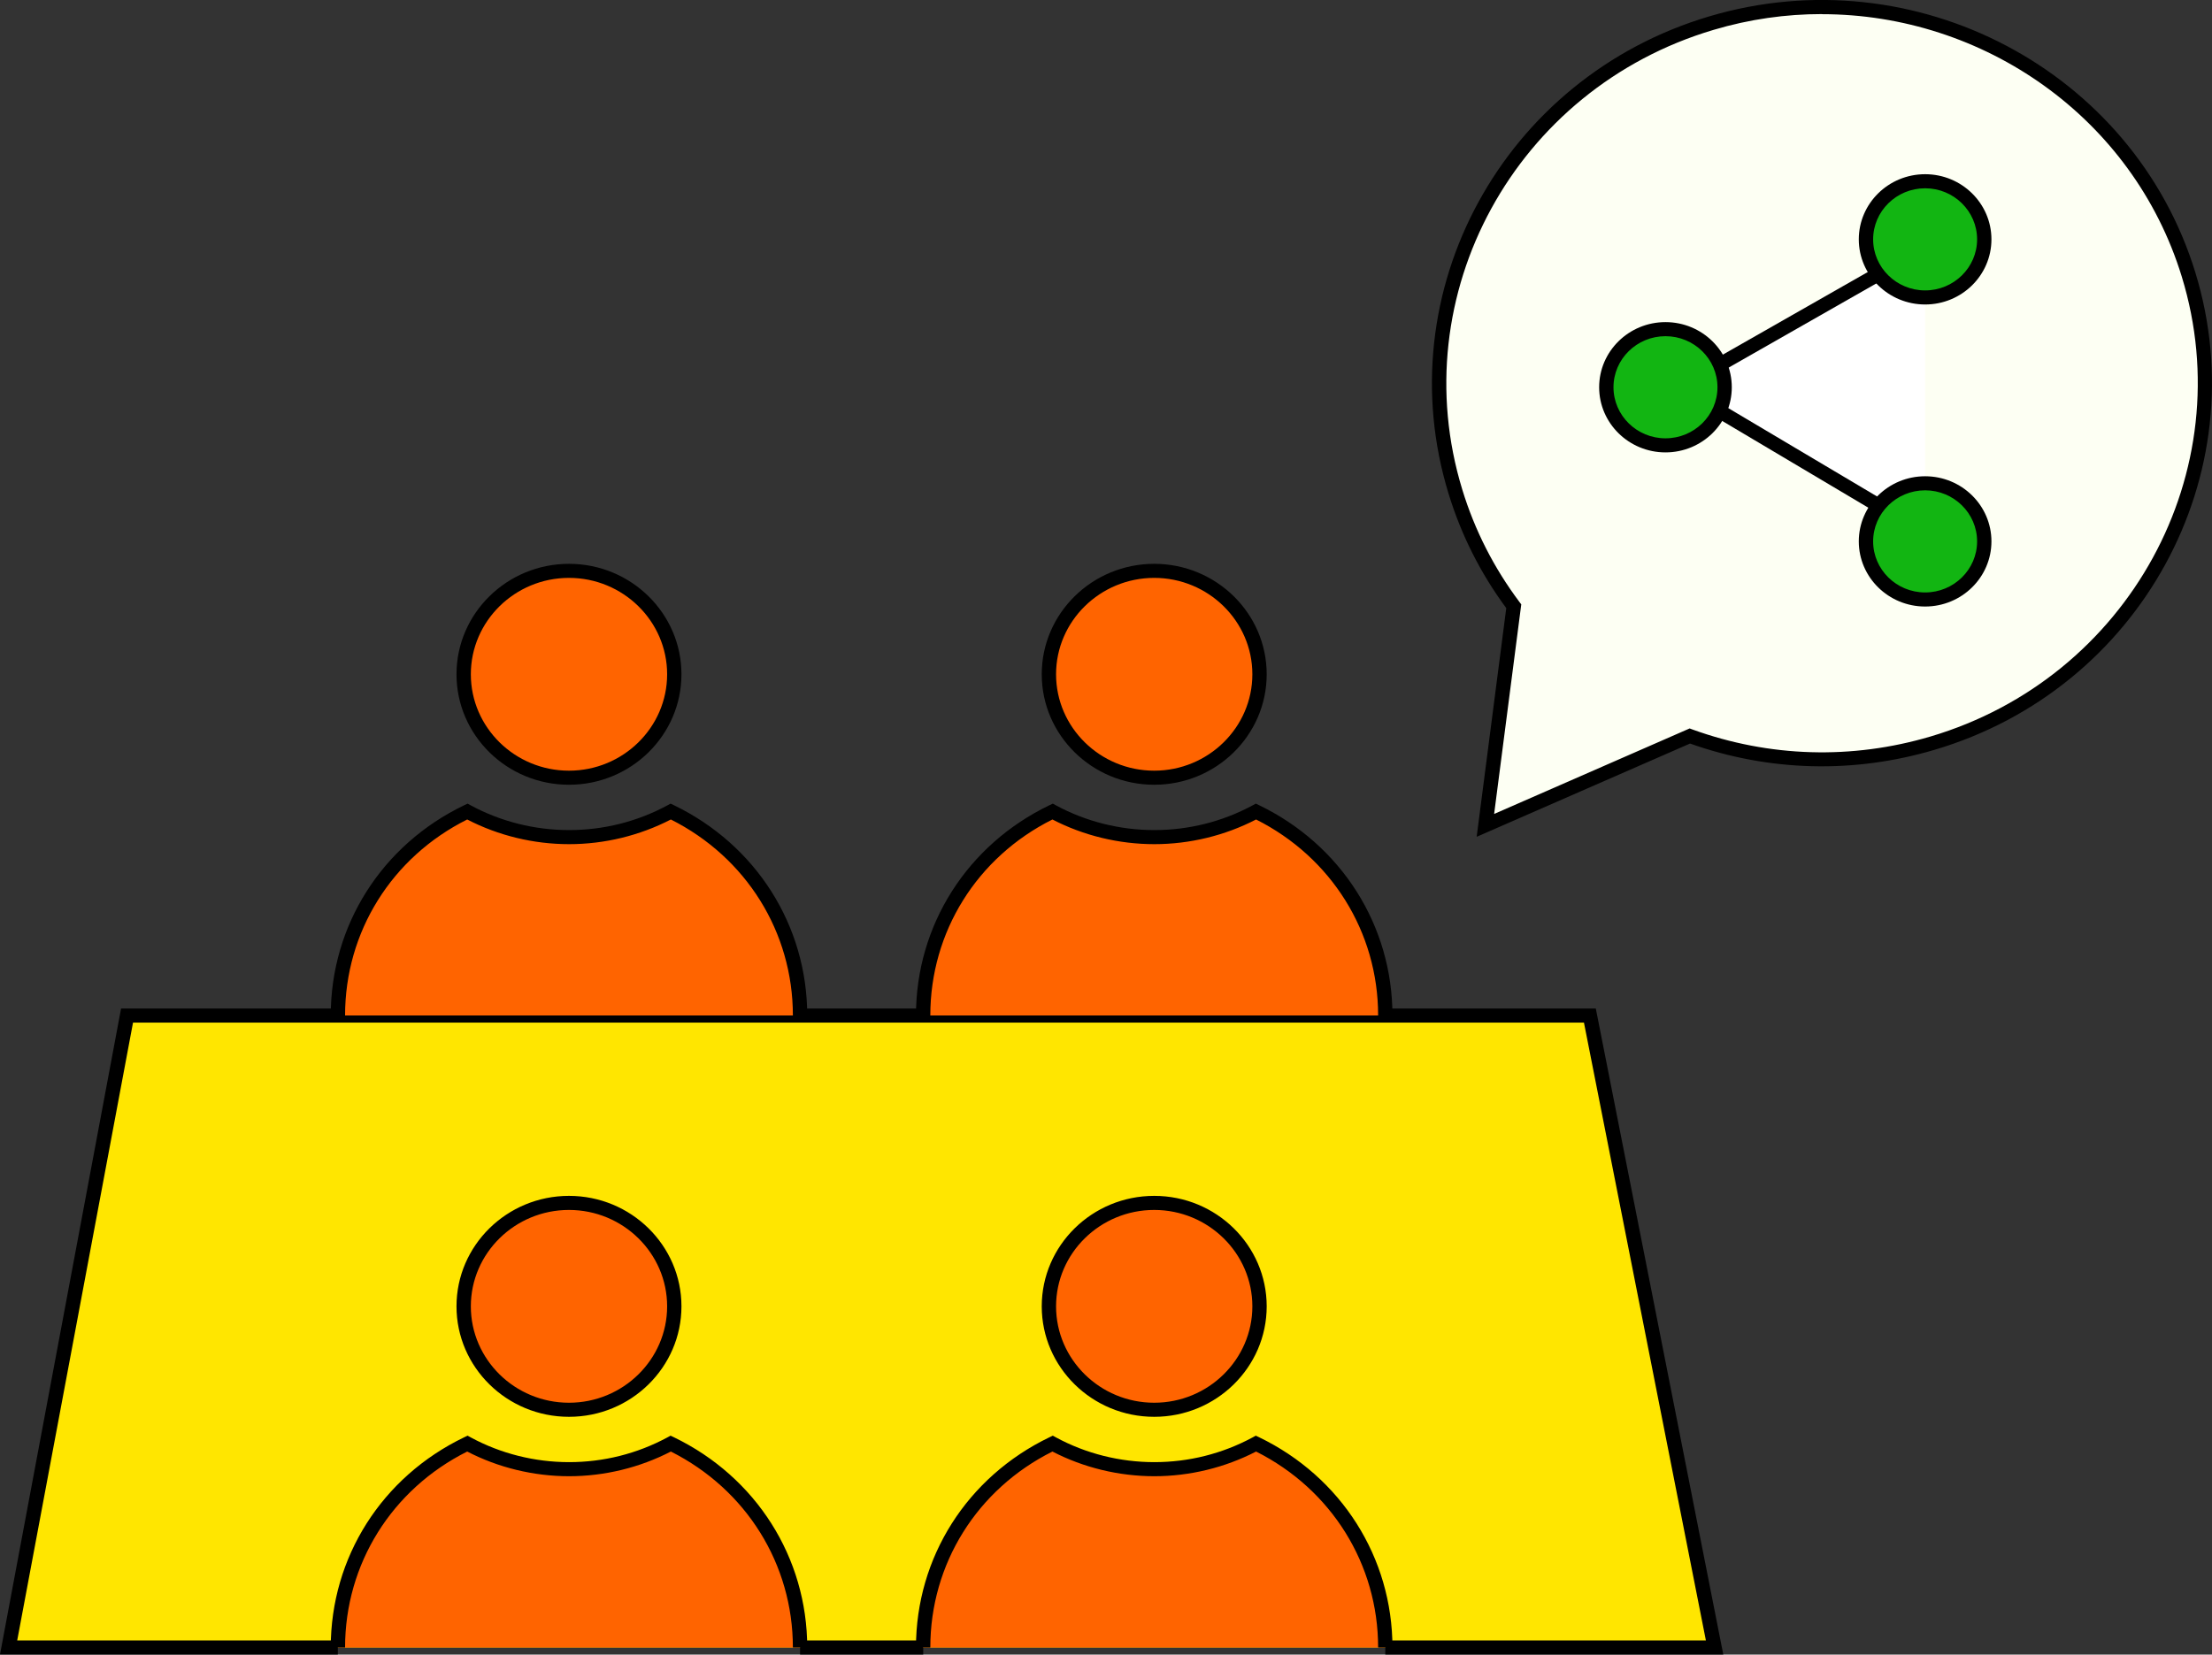 <svg width="139" height="104" viewBox="0 0 139 104" fill="none" xmlns="http://www.w3.org/2000/svg">
<rect x="0" y="0" width="139" height="104" fill="#333333" stroke="none"/>
<g clip-path="url(#clip0_526_775)">
<path d="M137.529 17.262C141.36 29.758 134.16 42.944 121.435 46.714C116.235 48.254 110.92 47.982 106.188 46.265L93.337 51.888L95.121 38.112C93.529 35.994 92.274 33.575 91.452 30.908C87.62 18.413 94.82 5.227 107.545 1.457C120.264 -2.307 133.685 4.767 137.523 17.268L137.529 17.262Z" fill="#FDFFF3"/>
<path d="M92.791 52.607L94.652 38.224C93.037 36.041 91.818 33.622 91.025 31.026C87.128 18.312 94.478 4.855 107.419 1.026C120.354 -2.809 134.058 4.419 137.955 17.132C141.852 29.846 134.502 43.303 121.561 47.132C116.481 48.637 111.178 48.501 106.2 46.737L92.785 52.601L92.791 52.607ZM114.481 0.885C112.229 0.885 109.941 1.203 107.683 1.876C95.223 5.569 88.137 18.531 91.89 30.778C92.671 33.333 93.884 35.711 95.487 37.846L95.595 37.988L93.89 51.162L106.176 45.787L106.35 45.852C111.19 47.604 116.361 47.758 121.309 46.295C133.77 42.601 140.856 29.64 137.102 17.392C134.028 7.368 124.63 0.891 114.487 0.891L114.481 0.885Z" fill="black"/>
<path d="M87.05 103.551H107.743L99.907 63.834H87.05H58.009H50.275H21.234H7.987L0.54 103.551H21.234" fill="#FFE600"/>
<path d="M108.29 103.999H87.05V103.114H107.197L99.534 64.277H8.359L1.081 103.114H21.228V103.999H0L7.608 63.392H100.279L108.29 103.999Z" fill="black"/>
<path d="M58.015 103.114H50.275V103.999H58.015V103.114Z" fill="black"/>
<path d="M35.754 48.885C39.409 48.885 42.372 45.974 42.372 42.383C42.372 38.793 39.409 35.882 35.754 35.882C32.099 35.882 29.137 38.793 29.137 42.383C29.137 45.974 32.099 48.885 35.754 48.885Z" fill="#FF6400"/>
<path d="M35.754 49.327C31.857 49.327 28.686 46.212 28.686 42.383C28.686 38.554 31.857 35.44 35.754 35.44C39.652 35.44 42.822 38.554 42.822 42.383C42.822 46.212 39.652 49.327 35.754 49.327ZM35.754 36.324C32.355 36.324 29.587 39.044 29.587 42.383C29.587 45.723 32.355 48.442 35.754 48.442C39.153 48.442 41.922 45.723 41.922 42.383C41.922 39.044 39.153 36.324 35.754 36.324Z" fill="black"/>
<path d="M21.234 63.829C21.234 58.2 24.549 53.327 29.371 51.015C31.262 52.041 33.442 52.625 35.76 52.625C38.078 52.625 40.252 52.041 42.15 51.015C46.96 53.339 50.275 58.2 50.275 63.829" fill="#FF6400"/>
<path d="M50.725 63.828H49.824C49.824 58.589 46.894 53.893 42.156 51.51C40.192 52.525 37.982 53.061 35.76 53.061C33.538 53.061 31.317 52.525 29.359 51.51C24.615 53.881 21.684 58.578 21.684 63.828H20.784C20.784 58.165 23.996 53.103 29.173 50.613L29.383 50.513L29.587 50.625C31.461 51.639 33.599 52.176 35.76 52.176C37.922 52.176 40.024 51.651 41.934 50.625L42.138 50.513L42.348 50.613C47.512 53.109 50.725 58.17 50.725 63.828Z" fill="black"/>
<path d="M38.301 88.111C41.673 86.727 43.266 82.92 41.858 79.606C40.45 76.293 36.574 74.728 33.202 76.111C29.829 77.495 28.236 81.302 29.644 84.616C31.052 87.929 34.928 89.494 38.301 88.111Z" fill="#FF6400"/>
<path d="M35.754 89.056C31.857 89.056 28.686 85.941 28.686 82.112C28.686 78.283 31.857 75.168 35.754 75.168C39.652 75.168 42.822 78.283 42.822 82.112C42.822 85.941 39.652 89.056 35.754 89.056ZM35.754 76.053C32.355 76.053 29.587 78.773 29.587 82.112C29.587 85.451 32.355 88.171 35.754 88.171C39.153 88.171 41.922 85.451 41.922 82.112C41.922 78.773 39.153 76.053 35.754 76.053Z" fill="black"/>
<path d="M21.234 103.557C21.234 97.929 24.549 93.056 29.371 90.743C31.262 91.77 33.442 92.354 35.76 92.354C38.078 92.354 40.252 91.77 42.15 90.743C46.96 93.068 50.275 97.929 50.275 103.557" fill="#FF6400"/>
<path d="M50.725 103.557H49.824C49.824 98.318 46.894 93.622 42.156 91.238C40.192 92.253 37.982 92.79 35.76 92.79C33.538 92.79 31.317 92.253 29.359 91.238C24.621 93.61 21.684 98.306 21.684 103.557H20.784C20.784 97.893 23.996 92.831 29.173 90.341L29.383 90.241L29.587 90.353C31.461 91.368 33.599 91.905 35.76 91.905C37.922 91.905 40.024 91.38 41.934 90.353L42.138 90.241L42.348 90.341C47.512 92.837 50.725 97.899 50.725 103.557Z" fill="black"/>
<path d="M72.53 48.885C76.184 48.885 79.147 45.974 79.147 42.383C79.147 38.793 76.184 35.882 72.53 35.882C68.875 35.882 65.912 38.793 65.912 42.383C65.912 45.974 68.875 48.885 72.53 48.885Z" fill="#FF6400"/>
<path d="M72.53 49.327C68.632 49.327 65.462 46.212 65.462 42.383C65.462 38.554 68.632 35.44 72.53 35.44C76.427 35.44 79.598 38.554 79.598 42.383C79.598 46.212 76.427 49.327 72.53 49.327ZM72.53 36.324C69.131 36.324 66.362 39.044 66.362 42.383C66.362 45.723 69.131 48.442 72.53 48.442C75.928 48.442 78.697 45.723 78.697 42.383C78.697 39.044 75.928 36.324 72.53 36.324Z" fill="black"/>
<path d="M58.003 63.829C58.003 58.2 61.318 53.327 66.14 51.015C68.032 52.041 70.212 52.625 72.53 52.625C74.847 52.625 77.021 52.041 78.919 51.015C83.729 53.339 87.044 58.2 87.044 63.829" fill="#FF6400"/>
<path d="M87.5 63.828H86.6C86.6 58.589 83.669 53.893 78.931 51.51C76.967 52.525 74.757 53.061 72.536 53.061C70.314 53.061 68.092 52.525 66.134 51.51C61.39 53.881 58.46 58.578 58.46 63.828H57.559C57.559 58.165 60.772 53.103 65.948 50.613L66.158 50.513L66.362 50.625C68.236 51.639 70.374 52.176 72.536 52.176C74.697 52.176 76.799 51.651 78.709 50.625L78.913 50.513L79.123 50.613C84.288 53.109 87.5 58.17 87.5 63.828Z" fill="black"/>
<path d="M78.885 83.917C79.898 80.467 77.873 76.863 74.362 75.868C70.85 74.872 67.182 76.861 66.169 80.311C65.155 83.761 67.18 87.365 70.692 88.361C74.203 89.356 77.871 87.367 78.885 83.917Z" fill="#FF6400"/>
<path d="M72.53 89.056C68.632 89.056 65.462 85.941 65.462 82.112C65.462 78.283 68.632 75.168 72.53 75.168C76.427 75.168 79.598 78.283 79.598 82.112C79.598 85.941 76.427 89.056 72.53 89.056ZM72.53 76.053C69.131 76.053 66.362 78.773 66.362 82.112C66.362 85.451 69.131 88.171 72.53 88.171C75.928 88.171 78.697 85.451 78.697 82.112C78.697 78.773 75.928 76.053 72.53 76.053Z" fill="black"/>
<path d="M58.003 103.557C58.003 97.929 61.318 93.056 66.14 90.743C68.032 91.77 70.212 92.354 72.53 92.354C74.847 92.354 77.021 91.77 78.919 90.743C83.729 93.068 87.044 97.929 87.044 103.557" fill="#FF6400"/>
<path d="M87.5 103.557H86.6C86.6 98.318 83.669 93.622 78.931 91.238C76.967 92.253 74.757 92.79 72.536 92.79C70.314 92.79 68.092 92.253 66.134 91.238C61.39 93.61 58.46 98.306 58.46 103.557H57.559C57.559 97.893 60.772 92.831 65.948 90.341L66.158 90.241L66.362 90.353C68.236 91.368 70.374 91.905 72.536 91.905C74.697 91.905 76.799 91.38 78.709 90.353L78.913 90.241L79.123 90.341C84.288 92.837 87.5 97.899 87.5 103.557Z" fill="black"/>
<path d="M120.973 15.044L104.657 24.342L120.973 34.029" fill="white"/>
<path d="M121.423 15.811L120.973 15.044L104.663 24.342L105.113 25.109L121.423 15.811ZM105.125 23.587L104.657 24.342L120.967 34.029L121.435 33.274L105.125 23.587Z" fill="black"/>
<path d="M100.94 24.341C100.94 22.324 102.603 20.689 104.657 20.689C106.711 20.689 108.374 22.324 108.374 24.341C108.374 26.359 106.711 27.993 104.657 27.993C102.603 27.993 100.94 26.359 100.94 24.341Z" fill="#12B512"/>
<path d="M104.657 28.436C102.357 28.436 100.489 26.601 100.489 24.341C100.489 22.082 102.357 20.247 104.657 20.247C106.957 20.247 108.824 22.082 108.824 24.341C108.824 26.601 106.957 28.436 104.657 28.436ZM104.657 21.132C102.855 21.132 101.39 22.572 101.39 24.341C101.39 26.111 102.855 27.551 104.657 27.551C106.458 27.551 107.924 26.111 107.924 24.341C107.924 22.572 106.458 21.132 104.657 21.132Z" fill="black"/>
<path d="M117.256 15.044C117.256 13.027 118.919 11.393 120.973 11.393C123.026 11.393 124.69 13.027 124.69 15.044C124.69 17.062 123.026 18.696 120.973 18.696C118.919 18.696 117.256 17.062 117.256 15.044Z" fill="#12B512"/>
<path d="M120.973 19.139C118.673 19.139 116.805 17.304 116.805 15.045C116.805 12.785 118.673 10.95 120.973 10.95C123.273 10.95 125.14 12.785 125.14 15.045C125.14 17.304 123.273 19.139 120.973 19.139ZM120.973 11.835C119.171 11.835 117.706 13.275 117.706 15.045C117.706 16.814 119.171 18.254 120.973 18.254C122.774 18.254 124.239 16.814 124.239 15.045C124.239 13.275 122.774 11.835 120.973 11.835Z" fill="black"/>
<path d="M117.256 34.03C117.256 32.012 118.919 30.378 120.973 30.378C123.026 30.378 124.69 32.012 124.69 34.03C124.69 36.047 123.026 37.682 120.973 37.682C118.919 37.682 117.256 36.047 117.256 34.03Z" fill="#12B512"/>
<path d="M120.973 38.124C118.673 38.124 116.805 36.289 116.805 34.03C116.805 31.77 118.673 29.936 120.973 29.936C123.273 29.936 125.14 31.77 125.14 34.03C125.14 36.289 123.273 38.124 120.973 38.124ZM120.973 30.82C119.171 30.82 117.706 32.26 117.706 34.03C117.706 35.8 119.171 37.239 120.973 37.239C122.774 37.239 124.239 35.8 124.239 34.03C124.239 32.26 122.774 30.82 120.973 30.82Z" fill="black"/>
</g>
<defs>
<clipPath id="clip0_526_775">
<rect width="139" height="104" fill="white"/>
</clipPath>
</defs>
</svg>
